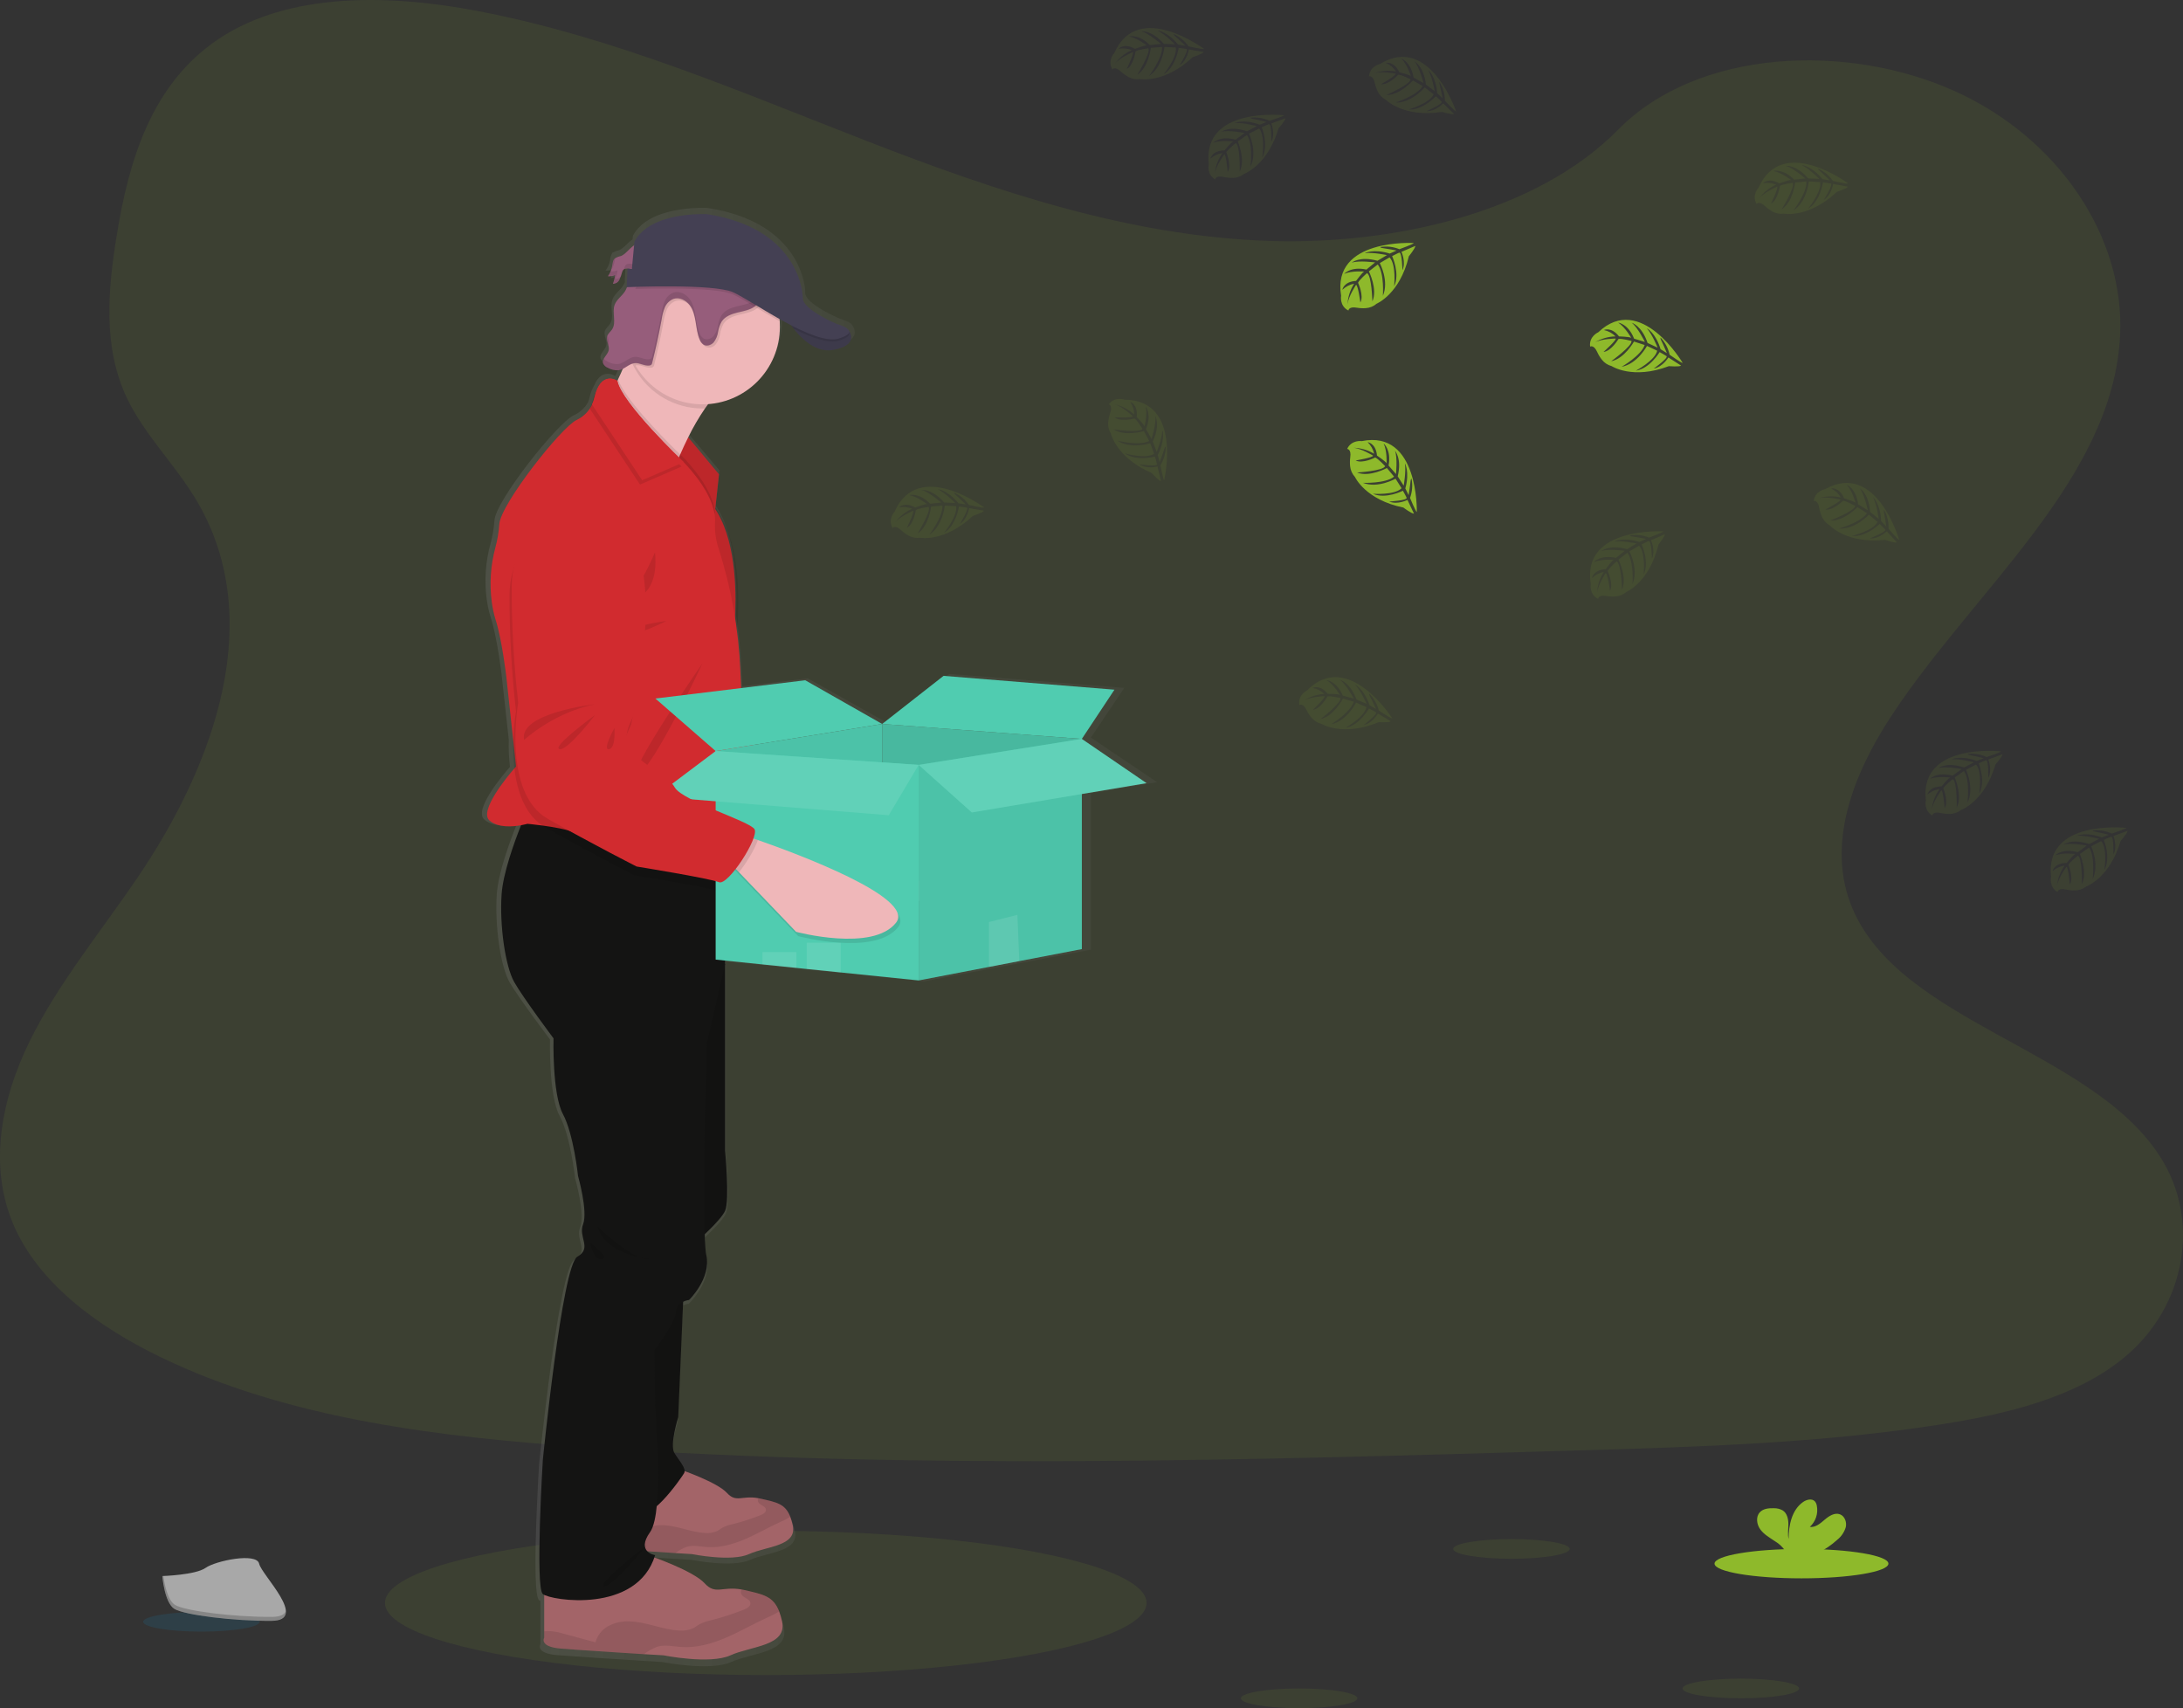 <?xml version="1.0" encoding="utf-8"?>
<!-- Generator: Adobe Illustrator 15.0.0, SVG Export Plug-In . SVG Version: 6.00 Build 0)  -->
<!DOCTYPE svg PUBLIC "-//W3C//DTD SVG 1.1//EN" "http://www.w3.org/Graphics/SVG/1.1/DTD/svg11.dtd">
<svg version="1.1"
	 id="_x39_af98f83-10c5-4067-bc84-20554b2827d8" xmlns:x="http://ns.adobe.com/Extensibility/1.0/" xmlns:i="http://ns.adobe.com/AdobeIllustrator/10.0/" xmlns:graph="http://ns.adobe.com/Graphs/1.0/"
	 xmlns="http://www.w3.org/2000/svg" xmlns:xlink="http://www.w3.org/1999/xlink" x="0px" y="0px" width="1009.54px"
	 height="789.93px" viewBox="0 0 1009.54 789.93" enable-background="new 0 0 1009.54 789.93" xml:space="preserve">
<rect x="0" y="0" width="1009.54" height="789.93" fill="#333333" stroke="none"/>
<title>empty</title>
<ellipse opacity="0.1" fill="#8EB92B" enable-background="new    " cx="354.13" cy="741.27" rx="176.101" ry="33.36"/>
<path opacity="0.1" fill="#8EB92B" enable-background="new    " d="M586.549,111.4c-64.719-2.24-126.359-23.14-185.219-46
	S284.17,17.22,221,5.11c-40.63-7.79-87.1-8.9-119.83,12.86c-31.51,21-41.69,57.15-47.16,90.72c-4.12,25.26-6.54,51.85,4.74,75.5
	c7.84,16.42,21.74,30.22,31.36,45.95c33.47,54.72,9.81,122.2-26.45,175.629c-17,25.061-36.75,49-49.88,75.65
	c-13.13,26.65-19.2,57.29-7.71,84.55c11.38,27,38.51,47.24,67.9,61.49c59.69,28.95,130,37.229,198.61,41.93
	c151.83,10.38,304.459,5.891,456.69,1.38c56.34-1.659,112.92-3.35,168.34-12.06c30.779-4.84,62.551-12.521,84.9-31.06
	c28.359-23.53,35.391-63.37,16.379-92.87c-31.879-49.5-120-61.79-142.309-114.9c-12.26-29.24,0.33-61.8,18.16-88.91
	c38.24-58.17,102.33-109.2,105.699-175.68c2.32-45.66-28.49-91.39-76.131-113c-49.93-22.65-119.18-19.8-156,17.69
	C710.36,98.54,643.7,113.39,586.549,111.4z"/>
<linearGradient id="SVGID_1_" gradientUnits="userSpaceOnUse" x1="474.089" y1="56.559" x2="786.35" y2="56.559" gradientTransform="matrix(1 0 0 -1 -251.231 489.899)">
	<stop  offset="0" style="stop-color:#808080;stop-opacity:0.25"/>
	<stop  offset="0.54" style="stop-color:#808080;stop-opacity:0.12"/>
	<stop  offset="1" style="stop-color:#808080;stop-opacity:0.1"/>
</linearGradient>
<path fill="url(#SVGID_1_)" d="M535.12,361.74l-30.629-20.65l0,0l15.45-23l-80.9-6.45l-29.07,22.48l-36.39-20.4l-30.35,3.65l-0.36-8
	c-0.376-8.34-1.214-16.653-2.51-24.9c0.13-2.5,0.22-5.37,0.21-8.49c0-13.15-1.78-30.58-9.601-42.2l1.8-16.18l-14.6-17.25
	c2.345-4.67,5.019-9.168,8-13.46c0.5-0.72,1-1.42,1.54-2.1c18.95-1.37,33.9-16.95,33.9-36c0-0.88,0-1.76-0.101-2.63
	c0-0.35-0.069-0.71-0.109-1.06c1.85,1,3.72,2,5.59,3c0.35,0.5,0.75,1,1.189,1.59l0,0l0.09,0.11l0.561,0.69l0.18,0.21
	c0.2,0.24,0.41,0.47,0.62,0.71l0.14,0.16c0.53,0.59,1.091,1.19,1.69,1.78c0.071,0.058,0.139,0.122,0.2,0.19l0.75,0.7l0.21,0.19
	c0.64,0.57,1.32,1.12,2,1.64l0.22,0.16l0.86,0.59l0.28,0.18c0.329,0.2,0.67,0.41,1,0.6l0.119,0.07c0.391,0.21,0.79,0.41,1.19,0.6
	l0.2,0.08c0.34,0.146,0.673,0.287,1,0.42l0.31,0.11c0.351,0.12,0.69,0.23,1.05,0.33l0.221,0.06c0.439,0.11,0.88,0.2,1.33,0.27h0.05
	c0.424,0.068,0.851,0.112,1.279,0.13h0.29c0.384,0.02,0.768,0.02,1.15,0h0.25c0.479-0.027,0.957-0.084,1.43-0.17
	c2.237-0.294,4.386-1.065,6.301-2.26c0.487-0.326,0.919-0.728,1.279-1.19c2-2.62-0.2-5.49-0.2-5.49l0,0
	c-0.779-1.86-5.84-3.17-5.84-3.17s-16-6.68-16-12c0-5.32-4-32.92-45.29-39.23c0,0-26.86-1.51-34.41,12.87l-0.16,1.68
	c-2.22,1.39-4.06,4.18-6.25,5c-0.946,0.203-1.858,0.54-2.71,1v-0.19l0,0c-0.253,0.221-0.46,0.489-0.61,0.79
	c-0.471,0.936-0.752,1.955-0.83,3c-0.225,1.276-0.668,2.504-1.31,3.63c-0.179,0.32-0.379,0.627-0.6,0.92l0,0l-0.17,0.27
	c1.161,0.091,2.327-0.098,3.4-0.55c-0.169,1.369-0.505,2.712-1,4c1.298,0.042,2.502-0.677,3.08-1.84v-0.08l0.13-0.18
	c0.251-0.463,0.459-0.948,0.62-1.45l-0.11,0.12c0.2-0.65,0.38-1.31,0.6-1.95c0.101-0.361,0.267-0.7,0.49-1
	c0.542-0.546,1.31-0.802,2.07-0.69l-0.41,8.67h0.18c-0.241,0.63-0.536,1.239-0.88,1.82c-1.42,2.3-4,3.87-4.95,6.39
	c-0.41,1.215-0.566,2.501-0.46,3.78c0,0.75,0.09,1.51,0.15,2.26v-0.06c0.14,2,0.18,3.9-0.9,5.51c-0.74,1.1-1.93,1.93-2.34,3.18
	c-0.113,0.348-0.164,0.714-0.15,1.08c0.081,1.096,0.309,2.176,0.68,3.21c0.004-0.02,0.004-0.041,0-0.06
	c0.25,0.761,0.308,1.571,0.17,2.36c-0.45,2-2.88,3.67-2.76,5.58c-0.007,0.251,0.03,0.501,0.11,0.74c0.467,0.933,1.277,1.649,2.26,2
	c1.542,0.876,3.313,1.267,5.08,1.12c0.663-0.12,1.303-0.339,1.9-0.65c-0.7,1.61-1.42,3.2-2.15,4.71c-0.11,0.24-0.23,0.48-0.35,0.72
	c0,0-6.18-4.13-9.69,4.29c-1.024,1.75-1.757,3.654-2.17,5.64c-0.176,0.794-0.423,1.571-0.74,2.32c-1.558,2.638-3.89,4.733-6.68,6
	c-7.16,3.28-36.08,39.35-36.59,48.69c-0.25,3.646-0.867,7.257-1.84,10.78c-2.276,8.295-2.861,16.964-1.72,25.49
	c0.357,2.755,0.949,5.475,1.77,8.13c3.07,9.33,5.12,26.74,5.12,26.74l3.32,30.22c-0.124,4.171,0.057,8.345,0.54,12.49
	c-3.39,3.87-17,20-11.8,24.39c4,3.46,11,2.89,14.93,2.18c-3.31,8.19-8.52,22.43-9.21,32.21c-1,14.47,1.71,33.64,6,41
	c4.29,7.359,18.59,26.239,18.59,26.239s-0.67,25.9,4.44,35.311c5.11,9.41,7.17,28.93,7.17,28.93s4.77,16.48,2.38,22.54
	c-2.39,6.06,4.43,11.1-2.73,15.13c-7.16,4.03-16.32,94.86-16.32,94.86s-3.69,59.53,0,62.56c0.198,0.144,0.409,0.268,0.63,0.37v20
	c0,0-2.56,4.2,7.85,5.05c7.13,0.57,27.34,1.86,39.33,2.61l9.29,0.58c0,0,22,4.38,31.72,0c9.721-4.38,26.95-4.28,24.391-15.851
	c-0.34-1.574-0.794-3.121-1.36-4.63c-2.81-7.18-7.58-8-16.37-10c-0.51-0.109-1-0.21-1.45-0.29c-9.26-1.609-12.3,2.7-17.489-2.909
	c-4.511-4.851-18.87-10.28-23.76-12c0.12-0.36,0.27-0.71,0.39-1.08c-1.385-0.235-2.673-0.863-3.71-1.811l13.25,0.84l7.89,0.49
	c0,0,18.7,3.73,27,0c8.3-3.729,22.9-3.63,20.72-13.46c-0.287-1.34-0.671-2.656-1.149-3.939c-2.391-6.101-6.45-6.771-13.92-8.461
	c-0.431-0.09-0.83-0.18-1.23-0.25c-7.87-1.369-10.45,2.29-14.859-2.47c-3.78-4.06-15.71-8.609-20-10.16c0-2.22-3-5.38-4.891-8.55
	c-2.22-3.7,1.88-16.649,1.88-16.649l2.34-53.73c0.892-0.396,1.834-0.666,2.801-0.8c0,0,10.58-10.101,8.189-20.86
	c-0.486-3.254-0.741-6.539-0.76-9.83c3.48-3.229,8.27-8,9.63-10.939c2.22-4.79,0-28,0-28v-88.75l17.7,1.79l16.06,1.649l4.891,0.5
	l16.06,1.62l36.91,3.73l33.26-6.301l14.391-2.72l29.59-5.6v-72.4L535.12,361.74z M291.51,121.83l-2.06-0.22
	C290.13,121.64,290.85,121.77,291.51,121.83z"/>
<path fill="#EFB7B9" d="M463.33,408.75c-10,14.31-45.95,6.73-45.95,6.73l-27.86-26.07l-3.75-3.53l6.29-13.36c0,0,2,0.55,5.431,1.53
	C415.5,379.28,471.77,396.72,463.33,408.75z"/>
<path opacity="0.1" enable-background="new    " d="M397.47,374.05c-1.229,4.28-4.6,10.69-7.95,15.36l-3.75-3.53l6.29-13.36
	C392.06,372.52,394.08,373.07,397.47,374.05z"/>
<path fill="#D12B2F" d="M301.92,223.39c0,0-25.68,11.39-24.42,39.36c0.907,18.02,2.87,35.971,5.88,53.76c0,0-5.25,42.09,16.61,52.94
	c21.86,10.85,42.09,19.77,42.09,19.77s34.2,3.68,38.45,5.2c4.25,1.52,17.529-21.72,15.08-25.34
	c-2.45-3.62-33.841-11.21-37.841-17.25s-13.25-9.77-13.25-9.77s-9.55-5.78-10.199-11c-0.65-5.22,1.87-9.11,2.51-11.4
	s2.26-24.4,2.26-24.4S349.87,216.56,301.92,223.39z"/>
<path opacity="0.1" enable-background="new    " d="M318.87,315.36c0,0-35.23,5.9-31.82,18.23
	C287.05,333.59,299.84,320.28,318.87,315.36z"/>
<path opacity="0.1" enable-background="new    " d="M319.14,320.35c0,0-19.37,15.81-15.58,16.62
	C307.35,337.78,319.14,320.35,319.14,320.35z"/>
<path opacity="0.1" enable-background="new    " d="M328.45,325.86c0,0-5.19,10.63-2,9.91
	C329.64,335.05,328.45,325.86,328.45,325.86z"/>
<path opacity="0.1" enable-background="new    " d="M398.77,375.18l-2.14-0.61c0.61-2,0.78-3.62,0.28-4.37
	c-2.45-3.62-33.82-11.2-37.811-17.25c-3.989-6.05-13.25-9.77-13.25-9.77s-9.55-5.78-10.199-11c-0.65-5.22,1.869-9.11,2.51-11.4
	c0.64-2.29,2.26-24.41,2.26-24.41s10.75-78.69-37.2-71.86c0,0-25.68,11.4-24.43,39.37c0.907,18.02,2.874,35.971,5.89,53.76
	c0,0-5.25,42.09,16.61,52.94c21.86,10.85,42.09,19.77,42.09,19.77s34.19,3.67,38.45,5.2c1.61,0.58,4.52-2.41,7.37-6.52l1.62,1.51
	l27.859,26.06c0,0,35.95,7.591,45.95-6.72C473.08,397.84,416.82,380.4,398.77,375.18z"/>
<path fill="#965D7B" d="M287.14,118.41c-0.979,0.191-1.917,0.553-2.77,1.07c-1,0.83-1,2.25-1.25,3.49
	c-0.294,1.725-0.978,3.36-2,4.78c1.138,0.083,2.279-0.105,3.33-0.55c-0.171,1.369-0.507,2.711-1,4c1.272,0.032,2.446-0.684,3-1.83
	c0.529-1.127,0.948-2.303,1.25-3.51c0.094-0.361,0.257-0.701,0.48-1c0.92-1.09,2.63-0.6,4.05-0.46
	c2.407,0.203,4.734-0.915,6.08-2.92c1.51-2.29,1.6-8.15-2-8.77C292.55,112.09,290.21,117.27,287.14,118.41z"/>
<g opacity="0.1">
	<path d="M284.27,120.71c0.09-0.49,0.15-1,0.26-1.49l0,0c-0.95,0.83-1,2.24-1.25,3.49c-0.125,0.721-0.323,1.428-0.59,2.11
		C283.478,123.565,284.014,122.169,284.27,120.71z"/>
	<path d="M284.59,128.97c0.498-1.287,0.834-2.63,1-4c-1.001,0.422-2.085,0.61-3.17,0.55c-0.315,0.703-0.701,1.373-1.15,2
		c1.134,0.088,2.272-0.098,3.32-0.54c-0.166,1.37-0.502,2.713-1,4c1.272,0.03,2.444-0.686,3-1.83c0.25-0.455,0.45-0.934,0.6-1.43
		C286.594,128.553,285.613,129.025,284.59,128.97z"/>
	<path d="M293.37,122.17c-1.42-0.14-3.14-0.63-4.06,0.46c-0.219,0.302-0.382,0.641-0.48,1c-0.09,0.26-0.17,0.53-0.24,0.8
		c0.95-0.75,2.49-0.35,3.78-0.22c2.405,0.196,4.729-0.92,6.08-2.92c0.303-0.486,0.529-1.015,0.67-1.57
		C297.729,121.441,295.575,122.359,293.37,122.17z"/>
</g>
<polygon fill="#D12B2F" points="317.24,201 332.49,219.34 330.5,237.85 312.07,209 "/>
<polygon opacity="0.1" enable-background="new    " points="332.48,219.34 330.61,236.75 330.49,237.85 313.86,211.81 312.07,209 
	312.59,208.19 317.23,201 318.26,202.24 "/>
<path fill="#EFB7B9" d="M340.4,176.17c-5.16,1.48-10.091,6.56-14.381,12.73c-2.899,4.257-5.492,8.715-7.76,13.34
	c-1.41,2.82-2.649,5.53-3.68,7.89l-0.72,1.68c-1.74,4.11-2.71,6.86-2.71,6.86s-39.5-29.7-33.25-31.7c2.1-0.67,4.86-5.17,7.59-10.84
	l0.34-0.72c1.73-3.64,3.43-7.7,4.94-11.52c3.09-7.85,5.38-14.67,5.38-14.67S356.15,171.67,340.4,176.17z"/>
<path fill="#444053" d="M364.03,147.55c0,0,9.12,16.5,21.37,14.25s7.21-8.86,7.21-8.86L364.03,147.55z"/>
<path fill="#A36468" d="M346.36,718.7c-8.08,3.689-26.351,0-26.351,0l-7.7-0.48c-10-0.64-26.74-1.72-32.66-2.2
	c-8.64-0.71-6.52-4.25-6.52-4.25v-21.39l41.92-10.62c0,0,16.57,5.67,21.11,10.62c4.31,4.72,6.83,1.09,14.52,2.45
	c0.38,0.07,0.78,0.15,1.2,0.25c7.3,1.67,11.26,2.33,13.6,8.38c0.471,1.271,0.849,2.574,1.131,3.9
	C368.77,715.1,354.43,715.03,346.36,718.7z"/>
<path opacity="0.1" enable-background="new    " d="M365.48,701.46c-1.503,0.938-3.082,1.748-4.721,2.42
	c-5.5,2.51-10.729,5.57-16.29,7.94c-5.56,2.369-11.55,4.06-17.569,3.609c-3.15-0.229-6.37-1-9.381-0.1
	c-1.861,0.719-3.614,1.691-5.21,2.89c-10-0.64-26.74-1.72-32.66-2.2c-8.64-0.71-6.52-4.25-6.52-4.25v-2.5
	c0.31,0,0.66-0.09,1.06-0.119c2.069-0.033,4.13,0.273,6.1,0.909c4.34,1.181,8.66,2.341,13,3.5c0.721-2.722,2.529-5.028,5-6.38
	c2.477-1.314,5.257-1.953,8.06-1.85c6.73,0.09,13.101,3.28,19.82,3.6c1.879,0.173,3.771-0.144,5.49-0.92
	c0.92-0.46,1.729-1.13,2.63-1.64c1.44-0.697,2.962-1.211,4.53-1.53c4.406-1.097,8.733-2.493,12.949-4.18
	c1.2-0.47,2.601-1.32,2.44-2.601c-0.21-1.699-2.88-1.899-3.58-3.46c-0.25-0.57-0.221-1.225,0.08-1.77c0.38,0.07,0.78,0.15,1.2,0.25
	C359.18,694.75,363.14,695.41,365.48,701.46z"/>
<path fill="#A36468" d="M337.82,765.5c-9.5,4.34-31,0-31,0l-9.05-0.53c-11.72-0.75-31.46-2-38.43-2.59c-10.17-0.84-7.67-5-7.67-5
	v-25.21l49.33-12.5c0,0,19.5,6.67,24.84,12.5c5.07,5.55,8,1.28,17.09,2.88c0.45,0.08,0.92,0.181,1.41,0.29
	c8.59,2,13.25,2.75,16,9.87c0.557,1.495,1.001,3.029,1.33,4.59C364.15,761.26,347.32,761.17,337.82,765.5z"/>
<path opacity="0.1" enable-background="new    " d="M360.32,745.21c-1.768,1.104-3.624,2.057-5.551,2.85
	c-6.47,2.95-12.63,6.551-19.17,9.341s-13.59,4.77-20.68,4.25c-3.7-0.271-7.49-1.2-11-0.12c-2.199,0.856-4.269,2.014-6.15,3.439
	c-11.72-0.75-31.46-2-38.43-2.59c-10.17-0.84-7.67-5-7.67-5v-2.94c0.414-0.067,0.831-0.114,1.25-0.14
	c2.436-0.044,4.863,0.317,7.18,1.07l15.29,4.12c0.861-3.212,3.005-5.928,5.93-7.511c2.915-1.554,6.189-2.306,9.49-2.18
	c7.92,0.11,15.41,3.86,23.32,4.24c2.203,0.201,4.421-0.168,6.44-1.07c1.09-0.55,2-1.34,3.1-1.93c1.691-0.828,3.483-1.434,5.33-1.8
	c5.157-1.302,10.222-2.945,15.16-4.92c1.41-0.561,3.06-1.561,2.87-3.061c-0.25-2-3.391-2.24-4.221-4.08
	c-0.283-0.673-0.246-1.438,0.101-2.08c0.45,0.08,0.92,0.181,1.41,0.29C352.91,737.31,357.57,738.09,360.32,745.21z"/>
<path fill="#141413" d="M316.32,592.51l-2.67,62.83c0,0-4,12.83-1.83,16.5s5.83,7.33,4.5,9.5s-17.33,25.63-22.5,16.63
	c-5.17-9-10.27-48-10.27-48l4.77-48.17L316.32,592.51z"/>
<path fill="#141413" d="M327.9,435.97l7.42,9.92v86.28c0,0,2.17,23,0,27.75s-13.17,14.25-13.17,14.25l-9.25-47.5l2-50.25
	L327.9,435.97z"/>
<path opacity="0.1" enable-background="new    " d="M316.32,592.51l-2.67,62.83c0,0-4,12.83-1.83,16.5s5.83,7.33,4.5,9.5
	s-17.33,25.63-22.5,16.63c-5.17-9-10.27-48-10.27-48l4.77-48.17L316.32,592.51z"/>
<path opacity="0.1" enable-background="new    " d="M327.9,435.97l7.42,9.92v86.28c0,0,2.17,23,0,27.75s-13.17,14.25-13.17,14.25
	l-9.25-47.5l2-50.25L327.9,435.97z"/>
<path fill="#141413" d="M335.32,399.17v46.67l-8.33,36.33c0,0-2.67,87.67-0.34,98.33s-8,20.67-8,20.67s-6,0.67-6,5.33s-10,18-10,18
	l0.33,26c0,0,4.34,48.67-2.33,58c-6.67,9.33,2.33,10.67,2.33,10.67c-8.33,27.33-48.33,21-51.94,18s0-62,0-62s8.94-90,15.94-94
	s0.34-9,2.67-15s-2.33-22.33-2.33-22.33s-2-19.34-7-28.67s-4.34-35-4.34-35s-14-18.67-18.16-26c-4.16-7.33-6.84-26.33-5.84-40.67
	c0.68-9.69,5.77-23.8,9-31.92c1.55-3.89,2.67-6.41,2.67-6.41l0.95,0.25l54.62,14.3L335.32,399.17z"/>
<path opacity="0.1" enable-background="new    " d="M340.4,176.17c-5.16,1.48-10.091,6.56-14.381,12.73H324.9
	c-12.8,0.009-24.626-6.831-31-17.93c-1.309-2.259-2.362-4.657-3.14-7.15c3.09-7.85,5.38-14.67,5.38-14.67
	S356.15,171.67,340.4,176.17z"/>
<path fill="#EFB7B9" d="M360.65,151.17c0.031,19.744-15.948,35.776-35.692,35.808c-19.744,0.032-35.776-15.948-35.808-35.692
	c-0.01-6.179,1.582-12.255,4.62-17.636c1.083-1.936,2.35-3.764,3.78-5.46c2.358-2.81,5.13-5.244,8.22-7.22
	c16.665-10.589,38.757-5.665,49.347,10.999c3.17,4.989,5.054,10.686,5.482,16.581C360.62,149.43,360.65,150.3,360.65,151.17z"/>
<path opacity="0.1" enable-background="new    " d="M330.61,236.75l-0.12,1.1l-16.63-26c-1.74,4.11-2.71,6.86-2.71,6.86
	s-39.5-29.74-33.25-31.74c2.1-0.67,4.86-5.17,7.59-10.84l0.34-0.72c2.9,8.64,19.75,25.91,26.76,32.83c0.811,0.8,1.48,1.46,2,1.94
	l1.07,1l0.56,0.56C318.77,214.37,329.53,225.97,330.61,236.75z"/>
<path fill="#D12B2F" d="M343.04,324.97l-1.82,58.57l-0.319,10.43c0,0-21.561-2-41.68-4.2c-16.2-1.77-31.47-3.68-33.82-4.8
	c-3-1.41-9.43-2.5-14.5-3.19c-3.92-0.53-7-0.81-7-0.81s-1.15,0.34-2.92,0.66c-3.86,0.7-10.64,1.27-14.59-2.16
	c-5.05-4.39,8.22-20.34,11.53-24.17l0.73-0.83l-1.25-11.55l-3.25-29.95c0,0-2-17.25-5-26.5c-0.802-2.63-1.381-5.323-1.73-8.05
	c-1.115-8.448-0.543-17.034,1.68-25.26c0.95-3.496,1.553-7.076,1.8-10.69c0.5-9.25,28.75-45,35.75-48.25
	c3.149-1.468,5.683-3.995,7.16-7.14c0.488-0.989,0.854-2.033,1.09-3.11c3-13,10.59-7.84,10.59-7.84
	c1.83,10.17,30.161,37.09,30.161,37.09l0.56,0.56c2.81,2.88,15.33,16.4,14.44,27.94c-0.179,4.295,0.463,8.585,1.89,12.64
	c5.763,18.145,9.075,36.978,9.85,56L343.04,324.97z"/>
<path opacity="0.1" enable-background="new    " d="M302.9,255.42c0,0-7,17-12.25,19.75S305.4,280.97,302.9,255.42z"/>
<path opacity="0.1" enable-background="new    " d="M308.15,287.17c0,0-16,2-16,5S308.15,287.17,308.15,287.17z"/>
<path opacity="0.1" enable-background="new    " d="M324.9,306.67c0,0-23.25,49.5-29.75,51S324.9,306.67,324.9,306.67z"/>
<path opacity="0.1" enable-background="new    " d="M315.21,215.73l-19.23,8.36l-23.21-35.06c0.488-0.989,0.854-2.033,1.09-3.11
	c3-13,10.59-7.84,10.59-7.84c1.83,10.17,30.16,37.09,30.16,37.09L315.21,215.73z"/>
<path fill="#D12B2F" d="M316.21,213.73l-19.23,8.36l-23.21-35.06c0.488-0.989,0.854-2.033,1.09-3.11c3-13,10.59-7.84,10.59-7.84
	c1.83,10.17,30.16,37.09,30.16,37.09L316.21,213.73z"/>
<path opacity="0.1" enable-background="new    " d="M340.9,393.97c0,0-21.561-2-41.68-4.2l36.1,9.45v11
	c-1.58,1.431-2.95,2.17-3.84,1.79c-4.16-1.75-38.11-7.25-38.11-7.25s-19.72-10-41-22c-0.517-0.286-1.018-0.6-1.5-0.94
	c-2.481-1.685-4.619-3.826-6.3-6.31c-3.93-5.69-5.85-13-6.68-20.17c-0.467-4.109-0.641-8.246-0.52-12.38
	c0.103-4.688,0.531-9.362,1.28-13.99c-2.058-17.925-3.06-35.957-3-54c0.25-28,26.5-38,26.5-38c48.25-4.25,33.29,73.75,33.29,73.75
	s-2.79,22-3.55,24.25c-0.76,2.25-3.49,6-3.12,11.25s9.59,11.53,9.59,11.53s9,4.22,12.71,10.47c2.699,4.61,20.239,10.86,30.149,15.32
	L340.9,393.97z"/>
<path opacity="0.1" enable-background="new    " d="M357.06,128.97c0.019,1.647-0.322,3.279-1,4.78
	c-0.513,1.225-1.106,2.415-1.779,3.56c-1.053,2.107-2.547,3.962-4.38,5.44c-2.311,1.65-5.23,2.11-8,2.78
	c-2.771,0.67-5.65,1.74-7.23,4.1c-0.856,1.517-1.429,3.178-1.689,4.9c-0.266,1.721-0.952,3.35-2,4.74
	c-1.123,1.396-3.048,1.857-4.681,1.12c-0.836-0.564-1.471-1.38-1.81-2.33c-1.141-2.57-1.431-5.42-1.891-8.19s-1.109-5.62-2.81-7.85
	s-4.71-3.7-7.38-2.83c-1.806,0.695-3.25,2.096-4,3.88c-0.739,1.768-1.247,3.623-1.51,5.52c-1.24,6.787-2.704,13.533-4.391,20.24
	c-0.051,0.275-0.164,0.535-0.33,0.76c-0.266,0.265-0.625,0.416-1,0.42c-2.24,0.3-4.39-1.27-6.65-1.1
	c-0.233,0.015-0.464,0.052-0.69,0.11c-7.485-13.008-6.042-29.308,3.61-40.8l0.18-0.05c1.503-0.534,2.87-1.395,4-2.52
	c1.443-1.444,2.78-2.992,4-4.63l0.8-1c2.299-2.769,4.917-5.256,7.8-7.41c0.787-0.645,1.69-1.133,2.66-1.44
	c0.83-0.162,1.682-0.189,2.521-0.08c3.453,0.415,6.935,0.545,10.41,0.39c2.421-0.381,4.861-0.627,7.31-0.74
	c6.33,0.18,11.73,4.65,15.73,9.55C355.01,122.8,356.93,125.69,357.06,128.97z"/>
<path fill="#965D7B" d="M289.1,134.6c-1.39,2.28-3.9,3.83-4.84,6.33c-1.38,3.63,0.95,8.15-1.19,11.39c-0.71,1.09-1.88,1.9-2.28,3.15
	c-0.68,2.11,1.18,4.36,0.7,6.53c-0.48,2.17-3.34,4-2.58,6.12c0.449,0.924,1.237,1.641,2.2,2c1.516,0.869,3.259,1.256,5,1.11
	c2.73-0.45,4.76-3.13,7.53-3.33c2.25-0.16,4.4,1.4,6.64,1.11c0.375-0.013,0.732-0.167,1-0.43c0.17-0.223,0.283-0.484,0.33-0.76
	c1.68-6.7,3.147-13.447,4.4-20.24c0.256-1.898,0.76-3.754,1.5-5.52c0.756-1.78,2.198-3.179,4-3.88c2.67-0.86,5.67,0.6,7.38,2.83
	s2.36,5.08,2.82,7.85s0.75,5.62,1.88,8.19c0.344,0.953,0.98,1.773,1.82,2.34c1.5,0.87,3.52,0.18,4.67-1.12
	c1.054-1.391,1.741-3.024,2-4.75c0.261-1.719,0.834-3.376,1.69-4.89c1.579-2.36,4.47-3.43,7.229-4.1c2.76-0.67,5.67-1.14,8-2.79
	c1.831-1.477,3.325-3.328,4.38-5.43c1.48-2.58,2.86-5.38,2.74-8.35c-0.13-3.24-2.05-6.13-4.1-8.65c-4-4.9-9.41-9.37-15.74-9.54
	c-2.449,0.103-4.891,0.35-7.311,0.74c-3.475,0.156-6.957,0.022-10.409-0.4c-0.84-0.1-1.69-0.07-2.521,0.09
	c-0.972,0.296-1.873,0.786-2.65,1.44c-2.886,2.15-5.507,4.634-7.81,7.4c-1.484,1.968-3.095,3.839-4.82,5.6
	c-1.131,1.127-2.497,1.991-4,2.53c-1,0.28-2,0.08-2.95,0.39C290.86,128.49,290.47,132.34,289.1,134.6z"/>
<path opacity="0.1" enable-background="new    " d="M385.4,161.79c-8,1.47-14.631-5-18.301-9.72
	c-1.127-1.433-2.152-2.944-3.069-4.52l27.46,5.18l1.109,0.21C392.6,152.94,397.65,159.55,385.4,161.79z"/>
<g opacity="0.1">
	<path d="M281.49,159.14c0.112-1.308-0.087-2.624-0.58-3.84c0,0.1-0.09,0.2-0.12,0.3c-0.43,1.34,0.15,2.73,0.52,4.12
		C281.39,159.533,281.45,159.339,281.49,159.14z"/>
	<path d="M283.87,142.77c-0.103,1.383-0.076,2.772,0.08,4.15C284.053,145.537,284.026,144.148,283.87,142.77z"/>
	<path d="M353.32,133.42c-1.053,2.107-2.547,3.962-4.38,5.44c-2.311,1.65-5.221,2.11-8,2.78c-2.78,0.67-5.65,1.74-7.23,4.1
		c-0.854,1.518-1.428,3.178-1.69,4.9c-0.26,1.725-0.947,3.358-2,4.75c-1.149,1.3-3.17,2-4.67,1.12
		c-0.839-0.567-1.477-1.387-1.819-2.34c-1.13-2.57-1.431-5.41-1.88-8.19c-0.45-2.78-1.12-5.62-2.82-7.85s-4.71-3.7-7.38-2.83
		c-1.804,0.698-3.247,2.099-4,3.88c-0.74,1.766-1.245,3.622-1.5,5.52c-1.247,6.793-2.713,13.54-4.4,20.24
		c-0.047,0.276-0.16,0.537-0.33,0.76c-0.268,0.263-0.625,0.417-1,0.43c-2.24,0.29-4.39-1.27-6.64-1.11c-2.77,0.2-4.8,2.88-7.53,3.32
		c-1.741,0.156-3.488-0.231-5-1.11c-0.695-0.299-1.319-0.742-1.83-1.3c-0.474,0.679-0.61,1.538-0.37,2.33
		c0.44,0.931,1.231,1.65,2.2,2c1.512,0.878,3.259,1.267,5,1.11c2.73-0.44,4.76-3.12,7.53-3.32c2.25-0.16,4.4,1.4,6.64,1.11
		c0.375-0.013,0.732-0.167,1-0.43c0.17-0.223,0.283-0.484,0.33-0.76c1.68-6.667,3.147-13.413,4.4-20.24
		c0.255-1.898,0.76-3.754,1.5-5.52c0.753-1.782,2.196-3.182,4-3.88c2.67-0.87,5.67,0.6,7.38,2.83s2.359,5.08,2.82,7.85
		c0.46,2.77,0.75,5.62,1.88,8.19c0.343,0.953,0.98,1.772,1.819,2.34c1.5,0.87,3.521,0.18,4.67-1.12c1.053-1.392,1.74-3.025,2-4.75
		c0.263-1.722,0.836-3.382,1.69-4.9c1.58-2.36,4.47-3.42,7.23-4.1c2.76-0.68,5.67-1.13,8-2.78c1.833-1.478,3.327-3.333,4.38-5.44
		c1.479-2.57,2.859-5.37,2.739-8.34c-0.02-0.382-0.06-0.762-0.119-1.14C355.457,129.259,354.57,131.443,353.32,133.42z"/>
</g>
<path opacity="0.1" enable-background="new    " d="M356.1,133.72c2.564,4.56,4.085,9.632,4.45,14.85
	c-8.91-5-17.29-10.49-21.52-12.4c-7.37-3.33-34.93-2.83-45.29-2.52c1.083-1.936,2.349-3.764,3.78-5.46
	c2.367-2.812,5.149-5.247,8.25-7.22c16.679-10.585,38.783-5.646,49.369,11.034c0.353,0.556,0.689,1.122,1.012,1.696L356.1,133.72z"
	/>
<path opacity="0.1" enable-background="new    " d="M387.9,157.55c-4.811,1.48-12.66-1.38-20.801-5.48
	c-1.127-1.433-2.152-2.944-3.069-4.52l27.46,5.18C393.31,153.97,393.77,155.74,387.9,157.55z"/>
<path fill="#444053" d="M327.03,99.05c0,0-26.25-1.5-33.63,12.75l-1.19,12.63l-2-0.22l-0.4,8.59c0,0,40.12-1.75,49.25,2.37
	c9.131,4.12,37.5,24.88,48.87,21.38s-1-6.75-1-6.75s-15.649-6.63-15.649-11.83C371.28,132.77,367.4,105.3,327.03,99.05z"/>
<path opacity="0.1" enable-background="new    " d="M276.4,567.25c0,0,16.75,16.25,24,15C300.4,582.25,279.9,580.5,276.4,567.25z"/>
<path opacity="0.1" enable-background="new    " d="M272.9,574.78c0,0,1.5,8.359,5.5,7.54C282.4,581.5,272.9,574.78,272.9,574.78z"
	/>
<path opacity="0.1" enable-background="new    " d="M299.15,714.5c0,0-23.78,18.5-19.77,19C283.39,734,299.15,714.5,299.15,714.5z"
	/>
<polygon fill="#50CCB0" points="330.96,347.33 407.96,334.8 407.96,407.7 334.8,403.87 "/>
<polygon opacity="0.05" enable-background="new    " points="330.96,347.33 407.96,334.8 407.96,407.7 334.8,403.87 "/>
<polygon fill="#50CCB0" points="407.96,334.8 500.3,341.71 495.19,405.15 407.96,407.7 "/>
<polygon opacity="0.1" enable-background="new    " points="407.96,334.8 500.3,341.71 495.19,405.15 407.96,407.7 "/>
<polygon fill="#50CCB0" points="436.35,312.55 407.96,334.8 500.3,341.71 515.389,318.94 "/>
<polygon fill="#50CCB0" points="303.08,323.03 372.4,314.59 407.96,334.8 330.96,347.33 "/>
<polygon fill="#50CCB0" points="424.84,353.73 424.84,453.4 388.77,449.7 373.08,448.1 368.3,447.6 352.62,445.99 330.96,443.77 
	330.96,347.33 407.95,352.57 "/>
<polygon fill="#50CCB0" points="500.3,341.71 500.3,438.91 471.39,444.46 457.33,447.16 424.84,453.4 424.84,353.73 "/>
<polygon opacity="0.05" enable-background="new    " points="500.3,341.71 500.3,438.91 471.39,444.46 457.33,447.16 424.84,453.4 
	424.84,353.73 "/>
<polygon fill="#50CCB0" points="303.08,368.31 330.96,347.33 424.84,353.73 411.02,377.01 "/>
<polygon opacity="0.1" fill="#FFFFFF" enable-background="new    " points="303.08,368.31 330.96,347.33 424.84,353.73 
	411.02,377.01 "/>
<polygon fill="#50CCB0" points="500.3,341.71 424.84,353.73 449.4,375.73 530.231,362.17 "/>
<polygon opacity="0.1" fill="#FFFFFF" enable-background="new    " points="500.3,341.71 424.84,353.73 449.4,375.73 
	530.231,362.17 "/>
<polygon opacity="0.1" fill="#FFFFFF" enable-background="new    " points="471.39,444.46 457.33,447.16 457.33,426.39 
	470.5,423.07 "/>
<polygon opacity="0.1" fill="#FFFFFF" enable-background="new    " points="388.77,435.96 388.77,449.7 373.08,448.1 373.08,435.96 
	"/>
<polygon opacity="0.1" fill="#FFFFFF" enable-background="new    " points="368.3,440.29 368.3,447.6 352.62,445.99 352.62,440.29 
	"/>
<path opacity="0.1" enable-background="new    " d="M415.4,428.67c-10.75,13.75-46.25,4.25-46.25,4.25L342.77,405.4l-3.579-3.73
	l7-13c0,0,2,0.66,5.34,1.82C369.21,396.67,424.45,417.1,415.4,428.67z"/>
<path fill="#EFB7B9" d="M414.4,426.67c-10.75,13.75-46.25,4.25-46.25,4.25L341.77,403.4l-3.579-3.73l7-13c0,0,2,0.66,5.34,1.82
	C368.21,394.67,423.45,415.1,414.4,426.67z"/>
<path opacity="0.1" enable-background="new    " d="M350.49,388.49c-1.46,4.2-5.17,10.42-8.76,14.911l-3.58-3.73l7-13
	C345.15,386.67,347.16,387.33,350.49,388.49z"/>
<path fill="#D12B2F" d="M263.15,232.97c0,0-26.25,10-26.5,38c-0.06,18.043,0.942,36.075,3,54c0,0-7.5,41.75,13.75,53.75s41,22,41,22
	s33.95,5.5,38.12,7.25c4.171,1.75,18.66-20.75,16.41-24.5s-33.16-13-36.83-19.25s-12.709-10.46-12.709-10.46s-9.22-6.29-9.59-11.54
	c-0.37-5.25,2.35-9,3.12-11.25s3.56-24.25,3.56-24.25S311.4,228.67,263.15,232.97z"/>
<path opacity="0.1" enable-background="new    " d="M275.15,325.67c0,0-35.5,4-32.75,16.5C242.4,342.17,255.89,329.56,275.15,325.67
	z"/>
<path opacity="0.1" enable-background="new    " d="M275.15,330.67c0,0-20.15,14.75-16.45,15.75
	C262.4,347.42,275.15,330.67,275.15,330.67z"/>
<path opacity="0.1" enable-background="new    " d="M284.15,336.67c0,0-5.75,10.34-2.5,9.8
	C284.9,345.93,284.15,336.67,284.15,336.67z"/>
<path fill="#8EB92B" d="M653.77,112.39c0,0-38-2.29-33.561,24.37c0,0-0.889,4.71,3.381,6.85c0,0,0.07-2,3.9-1.31
	c1.363,0.229,2.75,0.297,4.129,0.2c1.871-0.125,3.648-0.859,5.061-2.09l0,0c0,0,10.689-4.41,14.85-21.89c0,0,3.08-3.82,3-4.8
	l-6.42,2.75c0,0,2.189,4.63,0.461,8.48c0,0-0.201-8.31-1.441-8.12c-0.25,0-3.33,1.61-3.33,1.61s3.771,8.06,0.92,13.93
	c0,0,1.08-9.94-2.1-13.35l-4.52,2.64c0,0,4.41,8.33,1.42,15.13c0,0,0.77-10.43-2.369-14.49l-4.102,3.19c0,0,4.15,8.22,1.621,13.86
	c0,0-0.33-12.14-2.51-13.06c0,0-3.58,3.16-4.121,4.46c0,0,2.83,6,1.07,9.11c0,0-1.08-8.09-2-8.13c0,0-3.57,5.36-3.939,9
	c0.172-3.394,1.23-6.683,3.07-9.54c-2.059,0.389-3.957,1.373-5.461,2.83c0,0,0.551-3.79,6.34-4.12c0,0,3-4.07,3.74-4.32
	c0,0-5.76-0.48-9.25,1.07c0,0,3.07-3.57,10.311-2l4-3.3c0,0-7.58-1-10.801,0.11c0,0,3.701-3.16,11.891-0.86l4.4-2.63
	c0,0-6.461-1.4-10.311-0.89c0,0,4.061-2.19,11.6,0.18l3.15-1.41c0,0-4.74-0.93-6.119-1.08c-1.381-0.15-1.461-0.53-1.461-0.53
	c2.998-0.499,6.078-0.153,8.891,1C647.161,115.24,653.911,112.81,653.77,112.39z"/>
<path opacity="0.1" fill="#8EB92B" enable-background="new    " d="M769.231,245.73c0,0-38-2.29-33.561,24.37
	c0,0-0.891,4.71,3.379,6.85c0,0,0.07-2,3.91-1.31c1.365,0.229,2.75,0.296,4.131,0.2c1.848-0.134,3.602-0.864,5-2.08l0,0
	c0,0,10.699-4.42,14.859-21.9c0,0,3.07-3.81,2.951-4.79l-6.42,2.74c0,0,2.189,4.63,0.469,8.48c0,0-0.209-8.31-1.439-8.12
	c-0.25,0-3.34,1.61-3.34,1.61s3.779,8.07,0.93,13.93c0,0,1.08-9.94-2.109-13.35l-4.471,2.61c0,0,4.41,8.33,1.42,15.13
	c0,0,0.77-10.43-2.369-14.49l-4.09,3.2c0,0,4.139,8.21,1.619,13.85c0,0-0.33-12.14-2.51-13.06c0,0-3.58,3.16-4.131,4.46
	c0,0,2.84,6,1.08,9.11c0,0-1.08-8.09-2-8.13c0,0-3.57,5.36-3.939,9c0.178-3.394,1.24-6.683,3.08-9.54
	c-2.061,0.39-3.961,1.374-5.471,2.83c0,0,0.561-3.79,6.35-4.12c0,0,2.951-4.07,3.74-4.32c0,0-5.76-0.48-9.25,1.07
	c0,0,3.07-3.57,10.301-1.95l4-3.3c0,0-7.59-1-10.801,0.11c0,0,3.701-3.16,11.891-0.86l4.4-2.63c0,0-6.471-1.39-10.32-0.89
	c0,0,4.07-2.19,11.609,0.18l3.15-1.41c0,0-4.74-0.93-6.129-1.08c-1.391-0.15-1.461-0.53-1.461-0.53c3.002-0.5,6.084-0.153,8.9,1
	C762.59,248.6,769.35,246.15,769.231,245.73z"/>
<path opacity="0.1" fill="#8EB92B" enable-background="new    " d="M538.379,222.06c0,0,8.75-37.09-18.289-37.22
	c0,0-4.49-1.68-7.32,2.16c0,0,1.93,0.41,0.619,4.07c-0.453,1.294-0.754,2.637-0.898,4c-0.195,1.859,0.223,3.73,1.189,5.33l0,0
	c0,0,2.529,11.3,19,18.38c0,0,3.24,3.68,4.221,3.72l-1.602-6.79c0,0-4.939,1.37-8.439-1c0,0,8.23,1.21,8.24,0c0-0.25-1-3.56-1-3.56
	s-8.59,2.34-13.891-1.47c0,0,9.611,2.76,13.52,0.21l-1.799-4.92c0,0-9,2.93-15.16-1.18c0,0,10.15,2.54,14.689,0.14l-2.449-4.58
	c0,0-8.801,2.68-13.93-0.77c0,0,12,1.74,13.299-0.24c0,0-2.5-4.07-3.689-4.83c0,0-6.359,1.78-9.16-0.49c0,0,8.15,0.31,8.34-0.55
	c0,0-4.67-4.43-8.23-5.43c3.318,0.755,6.383,2.361,8.891,4.66c-0.037-2.096-0.684-4.136-1.859-5.87c0,0,3.641,1.2,3,7
	c0,0,3.5,3.6,3.609,4.42c0,0,1.451-5.59,0.52-9.3c0,0,3,3.64,0.17,10.49l2.561,4.55c0,0,2.32-7.3,1.73-10.66
	c0,0,2.49,4.18-1.18,11.86l1.85,4.79c0,0,2.471-6.14,2.629-10c0,0,1.471,4.38-2.158,11.41l0.859,3.34c0,0,1.721-4.51,2.1-5.85
	c0.381-1.34,0.77-1.35,0.77-1.35c-0.014,3.042-0.877,6.021-2.49,8.6C536.639,215.13,537.95,222.11,538.379,222.06z"/>
<path opacity="0.1" fill="#8EB92B" enable-background="new    " d="M455.16,234.7c0,0-30.521-22.83-41.43,1.9
	c0,0-3.33,3.45-0.94,7.58c0,0,1.14-1.61,4,1.06c1.013,0.943,2.134,1.762,3.34,2.44c1.634,0.909,3.519,1.26,5.37,1l0,0
	c0,0,11.36,2.19,24.44-10.12c0,0,4.67-1.5,5.109-2.38l-6.89-1.21c0,0-0.72,5.07-4.271,7.34c0,0,4.391-7.06,3.25-7.57
	c-0.229-0.11-3.67-0.5-3.67-0.5s-1.279,8.82-6.88,12.15c0,0,6.37-7.71,5.58-12.31l-5.229-0.28c0,0-0.891,9.39-7.131,13.43
	c0,0,6.37-8.29,6-13.41l-5.18,0.42c0,0-1.05,9.13-6.26,12.45c0,0,6.39-10.32,5.08-12.28c0,0-4.73,0.67-5.9,1.45
	c0,0-0.91,6.54-4.109,8.2c0,0,3.55-7.35,2.83-7.86c0,0-5.931,2.51-8.261,5.37c2.016-2.738,4.711-4.903,7.82-6.28
	c-1.935-0.804-4.062-1.026-6.12-0.64c0,0,2.54-2.86,7.561,0.05c0,0,4.699-1.77,5.5-1.55c0,0-4.551-3.57-8.32-4.19
	c0,0,4.54-1.3,9.689,4l5.19-0.53c0,0-5.771-5-9.08-5.84c0,0,4.83-0.61,10.4,5.81l5.12,0.23c0,0-4.631-4.72-8.12-6.42
	c0,0,4.59,0.4,9.59,6.53l3.41,0.55c0,0-3.45-3.38-4.53-4.26c-1.08-0.88-0.93-1.25-0.93-1.25c2.781,1.232,5.167,3.212,6.89,5.72
	C448.08,233.5,455.03,235.11,455.16,234.7z"/>
<path opacity="0.1" fill="#8EB92B" enable-background="new    " d="M556.77,22.59c0,0-30.52-22.84-41.43,1.9
	c0,0-3.33,3.45-0.939,7.58c0,0,1.139-1.61,4,1.06c1.018,0.938,2.143,1.753,3.35,2.43c1.633,0.91,3.518,1.261,5.369,1l0,0
	c0,0,11.359,2.19,24.439-10.13c0,0,4.67-1.49,5.102-2.38l-6.891-1.19c0,0-0.711,5.07-4.27,7.34c0,0,4.4-7.06,3.26-7.57
	c-0.23-0.11-3.67-0.5-3.67-0.5s-1.32,8.84-6.92,12.15c0,0,6.359-7.71,5.58-12.31l-5.23-0.28c0,0-0.9,9.39-7.131,13.42
	c0,0,6.371-8.29,6-13.41l-5.17,0.42c0,0-1.059,9.14-6.27,12.46c0,0,6.4-10.32,5.09-12.28c0,0-4.729,0.67-5.9,1.45
	c0,0-0.908,6.54-4.109,8.2c0,0,3.551-7.35,2.83-7.87c0,0-5.93,2.52-8.26,5.38c2.012-2.741,4.709-4.907,7.82-6.28
	c-1.938-0.81-4.068-1.032-6.131-0.64c0,0,2.551-2.86,7.57,0.05c0,0,4.701-1.78,5.5-1.55c0,0-4.549-3.57-8.32-4.2
	c0,0,4.531-1.29,9.68,4l5.191-0.53c0,0-5.76-5-9.08-5.85c0,0,4.83-0.6,10.41,5.82l5.119,0.22c0,0-4.629-4.72-8.129-6.41
	c0,0,4.6,0.4,9.6,6.53l3.4,0.55c0,0-3.461-3.34-4.541-4.2c-1.08-0.86-0.93-1.24-0.93-1.24c2.783,1.23,5.168,3.211,6.891,5.72
	C549.651,21.45,556.6,22.97,556.77,22.59z"/>
<path opacity="0.1" fill="#8EB92B" enable-background="new    " d="M673.389,51.52c0,0-12.199-36.11-35.209-21.92
	c0,0-4.701,1-5.07,5.71c0,0,1.85-0.68,2.67,3.12c0.305,1.352,0.764,2.664,1.371,3.91c0.826,1.677,2.172,3.042,3.84,3.89l0,0
	c0,0,8.119,8.25,25.879,5.52c0,0,4.689,1.42,5.551,0.93l-5-4.91c0,0-3.461,3.77-7.68,3.62c0,0,7.629-3.32,7-4.39
	c-0.131-0.21-2.74-2.48-2.74-2.48s-6.061,6.53-12.561,6.1c0,0,9.609-2.74,11.57-7l-4.141-3.19c0,0-6.061,7.22-13.49,7
	c0,0,10-3.21,12.531-7.65l-4.5-2.59c0,0-6,6.93-12.221,6.71c0,0,11.119-4.87,11.15-7.23c0,0-4.27-2.13-5.68-2.15
	c0,0-4.461,4.87-8,4.43c0,0,7.08-4.05,6.779-4.88c0,0-6.301-1.29-9.85-0.25c3.211-1.118,6.658-1.376,10-0.75
	c-1.141-1.761-2.771-3.151-4.689-4c0,0,3.719-0.91,6.209,4.33c0,0,4.881,1.21,5.4,1.84c0,0-1.721-5.51-4.471-8.17
	c0,0,4.471,1.51,5.691,8.82l4.58,2.5c0,0-1.891-7.41-4.17-10c0,0,4.33,2.24,5.27,10.69l4.1,3.09c0,0-1.141-6.52-3.061-9.9
	c0,0,3.561,2.94,4.201,10.83l2.49,2.38c0,0-0.92-4.74-1.301-6.08s-0.07-1.43-0.07-1.43c1.59,2.594,2.432,5.578,2.43,8.62
	C668.2,46.59,673.04,51.78,673.389,51.52z"/>
<path opacity="0.1" fill="#8EB92B" enable-background="new    " d="M593.77,53.3c0,0-37.9-4.22-34.77,22.67c0,0-1.131,4.66,3,7
	c0,0,0.17-2,4-1.1c1.354,0.291,2.734,0.429,4.119,0.41c1.871-0.034,3.678-0.676,5.15-1.83l0,0c0,0,10.91-3.87,16-21.12
	c0,0,3.26-3.65,3.189-4.64l-6.549,2.42c0,0,2,4.73,0,8.49c0,0,0.209-8.31-1-8.18c-0.25,0-3.41,1.44-3.41,1.44s3.359,8.25,0.219,14
	c0,0,1.58-9.88-1.43-13.44l-4.65,2.4c0,0,4,8.55,0.65,15.19c0,0,1.301-10.38-1.629-14.59l-4.25,3c0,0,3.719,8.41,0.91,13.92
	c0,0,0.289-12.14-1.842-13.17c0,0-3.738,3-4.35,4.24c0,0,2.531,6.1,0.621,9.15c0,0-0.67-8.13-1.551-8.21c0,0-3.84,5.17-4.4,8.82
	c0.348-3.384,1.574-6.618,3.561-9.38c-2.074,0.287-4.021,1.173-5.6,2.55c0,0,0.74-3.75,6.539-3.79c0,0,3.15-3.91,4-4.12
	c0,0-5.729-0.77-9.299,0.6c0,0,3.25-3.42,10.389-1.43l4.211-3.09c0,0-7.609-1.54-10.83-0.54c0,0,3.859-3,11.92-0.25l4.529-2.41
	c0,0-6.389-1.72-10.26-1.41c0,0,4.17-2,11.58,0.77l3.221-1.25c0,0-4.689-1.17-6.07-1.39c-1.381-0.22-1.43-0.6-1.43-0.6
	c3.023-0.347,6.082,0.151,8.84,1.44C587.1,55.87,593.84,53.72,593.77,53.3z"/>
<path opacity="0.1" fill="#8EB92B" enable-background="new    " d="M925.37,347.47c0,0-37.879-4.22-34.75,22.64c0,0-1.129,4.66,3,7
	c0,0,0.17-2,4-1.11c1.352,0.301,2.736,0.439,4.121,0.41c1.871-0.029,3.68-0.672,5.148-1.83l0,0c0,0,10.91-3.87,15.951-21.11
	c0,0,3.26-3.66,3.189-4.64l-6.549,2.41c0,0,2,4.74,0,8.5c0,0,0.209-8.32-1-8.18c-0.25,0-3.41,1.43-3.41,1.43s3.359,8.25,0.219,14
	c0,0,1.58-9.87-1.43-13.44l-4.65,2.41c0,0,4,8.55,0.66,15.19c0,0,1.291-10.38-1.639-14.6l-4.25,3c0,0,3.719,8.41,0.908,13.91
	c0,0,0.291-12.14-1.84-13.16c0,0-3.729,3-4.35,4.24c0,0,2.541,6.1,0.621,9.15c0,0-0.67-8.13-1.551-8.21c0,0-3.84,5.17-4.4,8.82
	c0.348-3.384,1.574-6.618,3.561-9.38c-2.076,0.282-4.025,1.168-5.6,2.55c0,0,0.74-3.76,6.539-3.8c0,0,3.16-3.91,4-4.11
	c0,0-5.73-0.78-9.299,0.59c0,0,3.25-3.41,10.398-1.42l4.201-3.09c0,0-7.52-1.42-10.791-0.44c0,0,3.861-3,11.92-0.26l4.531-2.4
	c0,0-6.391-1.72-10.26-1.41c0,0,4.17-2,11.58,0.77l3.219-1.26c0,0-4.689-1.17-6.07-1.38c-1.379-0.21-1.43-0.6-1.43-0.6
	c3.023-0.354,6.084,0.142,8.84,1.43C918.709,350.09,925.469,347.9,925.37,347.47z"/>
<path opacity="0.1" fill="#8EB92B" enable-background="new    " d="M983.28,382.85c0,0-37.879-4.21-34.75,22.64c0,0-1.119,4.66,3,7
	c0,0,0.17-2,4-1.101c1.35,0.294,2.729,0.429,4.109,0.4c1.863-0.038,3.662-0.677,5.131-1.82l0,0c0,0,10.9-3.87,15.939-21.12
	c0,0,3.271-3.65,3.191-4.64l-6.551,2.41c0,0,2,4.74,0,8.5c0,0,0.209-8.31-1-8.18c-0.25,0-3.41,1.43-3.41,1.43s3.359,8.25,0.221,14
	c0,0,1.58-9.87-1.432-13.43l-4.648,2.4c0,0,4,8.55,0.66,15.19c0,0,1.289-10.38-1.641-14.59l-4.25,3c0,0,3.719,8.41,0.92,13.92
	c0,0,0.279-12.15-1.85-13.171c0,0-3.73,3.001-4.35,4.24c0,0,2.539,6.101,0.619,9.15c0,0-0.67-8.13-1.551-8.21
	c0,0-3.84,5.17-4.389,8.82c0.346-3.383,1.568-6.616,3.549-9.381c-2.074,0.287-4.021,1.174-5.6,2.551c0,0,0.75-3.761,6.551-3.79
	c0,0,3.15-3.91,4-4.12c0,0-5.73-0.77-9.301,0.6c0,0,3.25-3.42,10.4-1.43l4.199-3.09c0,0-7.52-1.42-10.789-0.44
	c0,0,3.859-3,11.92-0.25l4.529-2.41c0,0-6.389-1.72-10.26-1.41c0,0,4.17-2,11.58,0.77l3.221-1.25c0,0-4.691-1.17-6.061-1.39
	c-1.371-0.22-1.439-0.6-1.439-0.6c3.021-0.347,6.082,0.152,8.84,1.44C976.59,385.49,983.379,383.28,983.28,382.85z"/>
<path opacity="0.1" fill="#8EB92A" enable-background="new    " d="M854.709,84.84c0,0-30.52-22.83-41.43,1.9
	c0,0-3.33,3.45-0.939,7.58c0,0,1.141-1.61,4,1.06c1.014,0.942,2.135,1.762,3.34,2.44c1.633,0.909,3.52,1.26,5.369,1l0,0
	c0,0,11.361,2.19,24.451-10.12c0,0,4.66-1.5,5.1-2.38l-6.869-1.24c0,0-0.721,5.07-4.271,7.34c0,0,4.391-7.06,3.25-7.57
	c-0.229-0.11-3.66-0.5-3.66-0.5s-1.289,8.82-6.889,12.15c0,0,6.369-7.71,5.58-12.31l-5.23-0.28c0,0-0.891,9.39-7.131,13.43
	c0,0,6.381-8.29,6-13.41l-5.18,0.42c0,0-1,9.13-6.26,12.45c0,0,6.4-10.32,5.08-12.28c0,0-4.73,0.67-5.9,1.45c0,0-0.9,6.54-4.1,8.2
	c0,0,3.541-7.35,2.82-7.86c0,0-5.93,2.51-8.26,5.37c2.016-2.738,4.711-4.903,7.82-6.28c-1.936-0.804-4.063-1.026-6.121-0.64
	c0,0,2.551-2.86,7.57,0.05c0,0,4.689-1.77,5.49-1.55c0,0-4.551-3.57-8.32-4.19c0,0,4.541-1.3,9.689,4l5.191-0.53
	c0,0-5.762-5-9.08-5.84c0,0,4.83-0.61,10.398,5.81l5.131,0.23c0,0-4.641-4.72-8.131-6.42c0,0,4.602,0.4,9.592,6.53l3.408,0.55
	c0,0-3.449-3.38-4.529-4.26c-1.08-0.88-0.92-1.17-0.92-1.17c2.777,1.234,5.16,3.214,6.881,5.72
	C847.651,83.69,854.581,85.25,854.709,84.84z"/>
<path opacity="0.1" fill="#8EB92B" enable-background="new    " d="M878.29,249.66c0,0-10.52-36.63-34.18-23.48
	c0,0-4.74,0.73-5.33,5.47c0,0,1.881-0.59,2.531,3.24c0.24,1.376,0.643,2.718,1.199,4c0.742,1.723,2.027,3.156,3.66,4.08l0,0
	c0,0,7.74,8.6,25.6,6.68c0,0,4.619,1.62,5.5,1.18l-4.73-5.14c0,0-3.629,3.62-7.83,3.28c0,0,7.76-3,7.16-4.07
	c-0.119-0.22-2.619-2.61-2.619-2.61s-6.34,6.26-12.82,5.53c0,0,9.73-2.3,11.869-6.44l-4-3.38c0,0-6.379,6.94-13.789,6.4
	c0,0,10.08-2.77,12.859-7.08l-4.379-2.79c0,0-6.352,6.65-12.51,6.15c0,0,11.328-4.37,11.469-6.72c0,0-4.18-2.32-5.59-2.4
	c0,0-4.67,4.66-8.221,4.06c0,0,7.262-3.73,7-4.57c0,0-6.238-1.57-9.83-0.7c3.252-0.964,6.699-1.064,10-0.29
	c-1.057-1.81-2.621-3.27-4.5-4.2c0,0,3.762-0.75,6,4.6c0,0,4.811,1.42,5.311,2.08c0,0-1.469-5.59-4.1-8.36c0,0,4.4,1.7,5.289,9.06
	l4.461,2.71c0,0-1.561-7.5-3.721-10.14c0,0,4.221,2.43,4.791,10.91l4,3.27c0,0-0.85-6.56-2.609-10c0,0,3.43,3.1,3.709,11l2.381,2.5
	c0,0-0.701-4.78-1-6.14c-0.301-1.36,0-1.55,0-1.55c1.479,2.66,2.189,5.68,2.049,8.72C873.37,244.52,877.93,249.9,878.29,249.66z"/>
<path opacity="0.1" fill="#8EB92B" enable-background="new    " d="M643.87,332.2c0,0-20.43-32.18-39.4-12.92c0,0-4.34,2-3.58,6.75
	c0,0,1.65-1.1,3.352,2.4c0.609,1.24,1.369,2.402,2.26,3.46c1.191,1.444,2.826,2.456,4.65,2.88l0,0c0,0,9.85,6.08,26.449-0.8
	c0,0,4.891,0.26,5.609-0.41l-6-3.6c0,0-2.469,4.5-6.6,5.35c0,0,6.619-5,5.73-5.92c-0.17-0.18-3.25-1.76-3.25-1.76
	s-4.33,7.78-10.75,8.91c0,0,8.689-4.95,9.59-9.53l-4.791-2.11c0,0-4.17,8.45-11.43,10c0,0,8.9-5.49,10.35-10.41l-5-1.44
	c0,0-4.219,8.17-10.27,9.42c0,0,9.641-7.38,9.111-9.68c0,0-4.66-1.05-6-0.73c0,0-3.172,5.79-6.75,6.21c0,0,5.92-5.62,5.43-6.36
	c0,0-6.43,0.25-9.631,2.1c2.855-1.849,6.145-2.918,9.541-3.1c-1.521-1.439-3.43-2.402-5.49-2.77c0,0,3.389-1.77,7,2.73
	c0,0,5,0,5.689,0.5c0,0-3-5-6.289-6.87c0,0,4.699,0.4,7.619,7.21l5.051,1.34c0,0-3.611-6.75-6.42-8.68c0,0,4.729,1.14,7.658,9.13
	l4.721,2c0,0-2.66-6.05-5.33-8.88c0,0,4.16,2,6.65,9.51l3,1.73c0,0-2-4.39-2.711-5.6c-0.709-1.21-0.43-1.49-0.43-1.49
	c2.164,2.138,3.691,4.834,4.41,7.79C637.62,328.56,643.6,332.54,643.87,332.2z"/>
<path fill="#8EB92B" d="M778.139,167.78c0,0-19.43-32.79-39-14.13c0,0-4.398,1.9-3.779,6.64c0,0,1.67-1.06,3.27,2.49
	c0.572,1.262,1.295,2.451,2.15,3.54c1.148,1.475,2.752,2.529,4.561,3l0,0c0,0,9.65,6.38,26.459,0c0,0,4.881,0.41,5.621-0.24
	l-5.871-3.78c0,0-2.6,4.41-6.76,5.14c0,0,6.771-4.83,5.92-5.74c-0.18-0.19-3.199-1.87-3.199-1.87s-4.57,7.65-11,8.58
	c0,0,8.84-4.68,9.869-9.22l-4.719-2.22c0,0-4.43,8.33-11.74,9.66c0,0,9.07-5.21,10.67-10.08l-4.939-1.6c0,0-4.48,8-10.561,9.1
	c0,0,9.859-7.08,9.4-9.39c0,0-4.621-1.2-6-0.92c0,0-3.352,5.69-6.941,6c0,0,6.09-5.42,5.631-6.18c0,0-6.439,0.05-9.689,1.8
	c2.91-1.756,6.23-2.721,9.629-2.8c-1.479-1.487-3.357-2.508-5.41-2.94c0,0,3.451-1.67,7,2.94c0,0,5,0.17,5.67,0.68
	c0,0-2.83-5-6.068-7.06c0,0,4.68,0.54,7.389,7.44l5,1.5c0,0-3.389-6.86-6.15-8.88c0,0,4.701,1.29,7.381,9.36l4.65,2.17
	c0,0-2.471-6.13-5-9c0,0,4.09,2.13,6.359,9.71l2.93,1.82c0,0-1.879-4.45-2.539-5.68s-0.381-1.5-0.381-1.5
	c2.096,2.203,3.541,4.945,4.17,7.92C772.12,164.04,777.85,168.11,778.139,167.78z"/>
<path fill="#8EB92B" d="M655.209,236.73c0,0,1-38.1-25.469-32.73c0,0-4.74-0.73-6.74,3.61c0,0,2,0,1.439,3.85
	c-0.184,1.373-0.203,2.763-0.061,4.14c0.182,1.868,0.973,3.625,2.25,5l0,0c0,0,4.771,10.54,22.381,14.12c0,0,3.91,2.95,4.891,2.79
	l-3-6.32c0,0-4.551,2.34-8.461,0.75c0,0,8.301-0.49,8.07-1.71c0-0.25-1.721-3.29-1.721-3.29s-7.939,4.05-13.889,1.39
	c0,0,10,0.75,13.27-2.54l-2.791-4.43c0,0-8.18,4.68-15.08,1.92c0,0,10.451,0.42,14.41-2.85l-3.33-4c0,0-8.07,4.42-13.789,2.08
	c0,0,12.119-0.73,13-2.94c0,0-3.281-3.47-4.6-4c0,0-5.861,3-9.061,1.38c0,0,8-1.34,8.051-2.23c0,0-5.471-3.39-9.16-3.64
	c3.402,0.061,6.729,1.012,9.648,2.76c-0.455-2.044-1.498-3.91-3-5.37c0,0,3.811,0.43,4.33,6.2c0,0,4.17,2.82,4.441,3.6
	c0,0,0.289-5.77-1.381-9.21c0,0,3.68,2.95,2.301,10.23l3.43,3.94c0,0,0.779-7.62-0.471-10.79c0,0,3.281,3.59,1.26,11.85l2.771,4.31
	c0,0,1.18-6.51,0.549-10.34c0,0,2.32,4,0.201,11.61l1.52,3.1c0,0,0.77-4.77,0.869-6.16c0.102-1.39,0.48-1.48,0.48-1.48
	c0.602,2.983,0.363,6.075-0.689,8.93C652.081,230.26,654.77,236.86,655.209,236.73z"/>
<ellipse opacity="0.1" fill="#8EB92B" enable-background="new    " cx="698.969" cy="716.3" rx="26.932" ry="4.55"/>
<ellipse opacity="0.1" fill="#8EB92B" enable-background="new    " cx="600.799" cy="785.38" rx="26.932" ry="4.55"/>
<ellipse opacity="0.1" fill="#00B0FF" enable-background="new    " cx="93.14" cy="749.99" rx="26.93" ry="4.55"/>
<ellipse opacity="0.1" fill="#8EB92B" enable-background="new    " cx="805.059" cy="780.83" rx="26.932" ry="4.55"/>
<ellipse fill="#8EB92B" cx="833.1" cy="723.1" rx="40.209" ry="6.8"/>
<path fill="#8EB92B" d="M849.77,711.97c1.836-1.491,3.172-3.508,3.83-5.78c0.5-2.3-0.48-5.05-2.67-5.89
	c-2.461-0.939-5.09,0.76-7.09,2.48c-2,1.72-4.27,3.689-6.881,3.33c2.727-2.477,3.955-6.198,3.24-9.811
	c-0.113-0.735-0.424-1.427-0.9-2c-1.369-1.46-3.84-0.83-5.479,0.32c-5.201,3.66-6.65,10.72-6.682,17.08
	c-0.52-2.29-0.08-4.681-0.09-7c-0.01-2.32-0.66-5-2.648-6.22c-1.223-0.682-2.604-1.026-4-1c-2.342-0.08-4.951,0.149-6.541,1.859
	c-2,2.12-1.471,5.69,0.25,8c1.721,2.311,4.35,3.8,6.77,5.42c1.938,1.157,3.592,2.731,4.84,4.61c0.143,0.262,0.26,0.536,0.352,0.819
	h14.66C844.012,716.537,847.053,714.444,849.77,711.97z"/>
<path fill="#A8A8A8" d="M75.06,728.84c0,0,15.35-0.47,20-3.77c4.65-3.301,23.63-7.23,24.78-1.94s23.08,26.29,5.74,26.43
	c-17.34,0.141-40.29-2.699-44.91-5.52S75.06,728.84,75.06,728.84z"/>
<path opacity="0.2" enable-background="new    " d="M125.87,747.72c-17.34,0.141-40.29-2.7-44.91-5.52
	c-3.52-2.141-4.92-9.83-5.39-13.38h-0.51c0,0,1,12.39,5.59,15.199c4.59,2.811,27.57,5.66,44.91,5.521c5,0,6.73-1.82,6.64-4.46
	C131.5,746.689,129.59,747.689,125.87,747.72z"/>
</svg>
